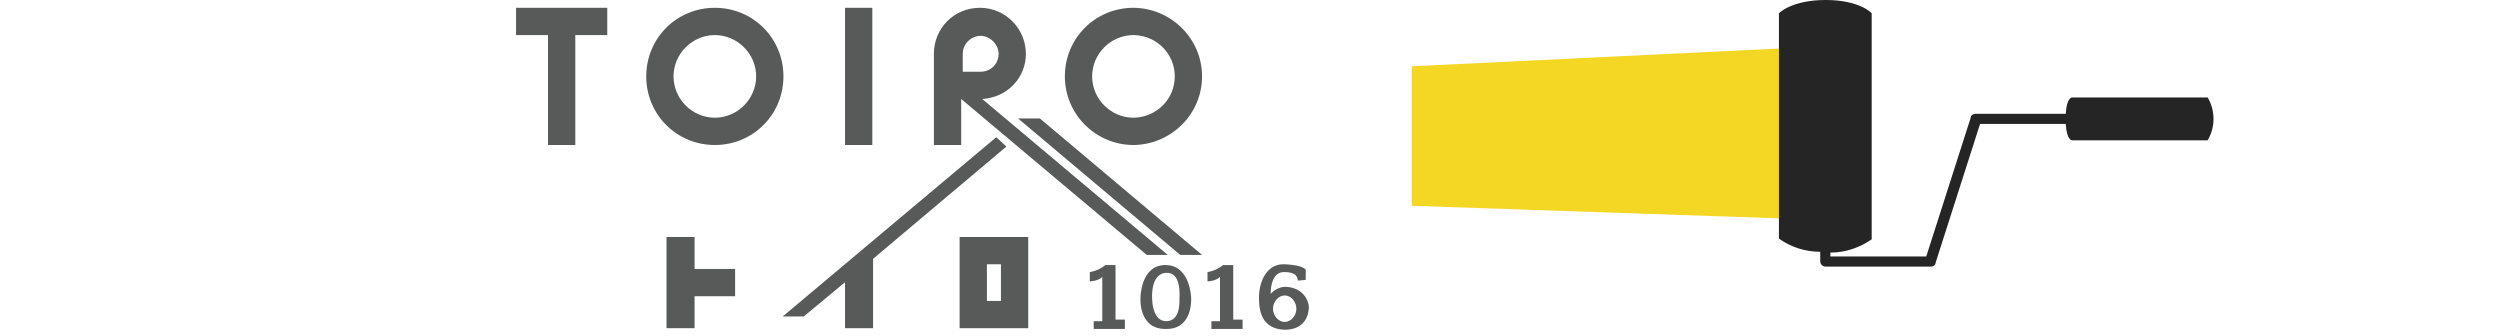 <?xml version="1.0" encoding="utf-8"?>
<!-- Generator: Adobe Illustrator 25.0.1, SVG Export Plug-In . SVG Version: 6.00 Build 0)  -->
<svg version="1.1" id="logo" xmlns="http://www.w3.org/2000/svg" xmlns:xlink="http://www.w3.org/1999/xlink" x="0px" y="0px"
	 viewBox="0 0 320.7 43.1" style="enable-background:new 0 0 320.7 43.1;" xml:space="preserve">
<style type="text/css">
	.st0{fill-rule:evenodd;clip-rule:evenodd;fill:#F3D723;}
	.st1{fill-rule:evenodd;clip-rule:evenodd;fill:#252525;}
	.st2{fill:#585959;}
</style>
<g id="icon">
	<path id="シェイプ_732" class="st0" d="M230.8,28.1V6.1l-49.7,2.4v17.9L230.8,28.1z"/>
	<path id="シェイプ_730" class="st1" d="M228.2,1.7v28.9c1.5,1.1,3.4,1.7,5.3,1.7v1.2c0,0.4,0.3,0.7,0.7,0.7c0,0,0,0,0,0h13.5
		c0.3,0,0.6-0.2,0.6-0.5l5.7-17.8H265c0.1,2.1,0.8,2.1,0.8,2.1h17.4c1-1.7,1-3.8,0-5.5h-17.4c0,0-0.7,0-0.8,2.1h-11.6
		c-0.3,0-0.6,0.2-0.6,0.5l-5.7,17.8h-12.3v-0.5c1.9,0,3.7-0.6,5.3-1.7V1.7c0,0-1.5-1.7-5.9-1.7S228.2,1.7,228.2,1.7z"/>
</g>
<path class="st2" d="M123.1,42.1h8.8V30.4h-8.8V42.1z M126.6,33.9h1.8v4.7h-1.8V33.9z"/>
<polygon class="st2" points="89.1,30.4 85.5,30.4 85.5,42.1 89.1,42.1 89.1,38 94.3,38 94.3,34.5 89.1,34.5 "/>
<polygon class="st2" points="129.1,18.8 127.8,17.6 100.4,40.6 103.1,40.6 108.4,36.2 108.4,42.1 112,42.1 112,33.2 "/>
<path class="st2" d="M91.7,1c-4.9,0-8.8,3.9-8.8,8.8c0,4.9,3.9,8.8,8.8,8.8c4.9,0,8.8-3.9,8.8-8.8C100.5,4.9,96.6,1,91.7,1z
	 M91.7,15.1c-2.9,0-5.3-2.4-5.3-5.3s2.4-5.3,5.3-5.3S97,6.9,97,9.8S94.6,15.1,91.7,15.1z"/>
<polygon class="st2" points="66.2,4.5 70.3,4.5 70.3,18.6 73.8,18.6 73.8,4.5 77.9,4.5 77.9,1 66.2,1 "/>
<rect x="108.4" y="1" class="st2" width="3.5" height="17.6"/>
<path class="st2" d="M145.4,18.6c0,0,0.1,0,0.1,0c4.8-0.1,8.7-4,8.7-8.8c0-4.8-3.9-8.7-8.7-8.8c0,0-0.1,0-0.1,0
	c-4.9,0-8.8,3.9-8.8,8.8C136.6,14.7,140.6,18.6,145.4,18.6z M145.4,4.5c0,0,0.1,0,0.1,0c2.9,0.1,5.2,2.4,5.2,5.3s-2.3,5.2-5.2,5.3
	c0,0-0.1,0-0.1,0c-2.9,0-5.3-2.4-5.3-5.3S142.5,4.5,145.4,4.5z"/>
<path class="st2" d="M131.6,6.9c0-3.2-2.6-5.9-5.9-5.9s-5.9,2.6-5.9,5.9v11.7h3.5v-5.9h0l23.8,20h2.7l-23.8-20
	C129.2,12.5,131.6,10,131.6,6.9z M125.8,9.2h-2.3V6.9c0-1.3,1.1-2.3,2.3-2.3s2.3,1.1,2.3,2.3C128.1,8.2,127.1,9.2,125.8,9.2
	C125.8,9.2,125.8,9.2,125.8,9.2z"/>
<polygon class="st2" points="130.6,15.2 151.4,32.7 154.2,32.7 133.4,15.2 "/>
<g>
	<path class="st2" d="M139.8,36.1v-1.2c0,0,1-0.1,2-0.9h1.3v7h1.2v1.2h-4v-1h1.1v-5.7C141.4,35.5,141.1,36,139.8,36.1z"/>
	<path class="st2" d="M154.9,36.1v-1.2c0,0,1-0.1,2-0.9h1.3v7h1.2v1.2h-4v-1h1.1v-5.7C156.5,35.5,156.2,36,154.9,36.1z"/>
	<g>
		<g>
			<path class="st2" d="M165.1,36.8c-1.3-0.1-2.1,0.9-2.1,0.9s-0.1-2.8,1.7-2.8c1.8,0,1.7,0.8,1.8,1.1l1-0.1v-1.3
				c0,0-0.3-0.6-2.7-0.7c-2.3-0.1-3.3,2.2-3.3,4.3c0,2.1,0.6,4,3.3,4.1c2.8,0,3.1-2.2,3.1-2.9C167.9,38.7,167.3,37,165.1,36.8z
				 M164.8,41.3c-0.8,0-1.5-0.8-1.5-1.7s0.7-1.7,1.5-1.7s1.5,0.8,1.5,1.7S165.6,41.3,164.8,41.3z"/>
		</g>
	</g>
	<g>
		<g>
			<path class="st2" d="M152.8,38.2c0,0-0.1-4.2-3.3-4.2c-3.2,0-3.2,4.2-3.2,4.2s-0.3,4,3.2,4C153.1,42.3,152.8,38.2,152.8,38.2z
				 M151.3,38.4c0,0.4,0.1,2.8-1.7,2.8c-1.8,0-1.8-2.8-1.8-2.8s-0.3-3.3,1.8-3.4C151.6,34.9,151.3,38,151.3,38.4z"/>
		</g>
	</g>
</g>
</svg>
